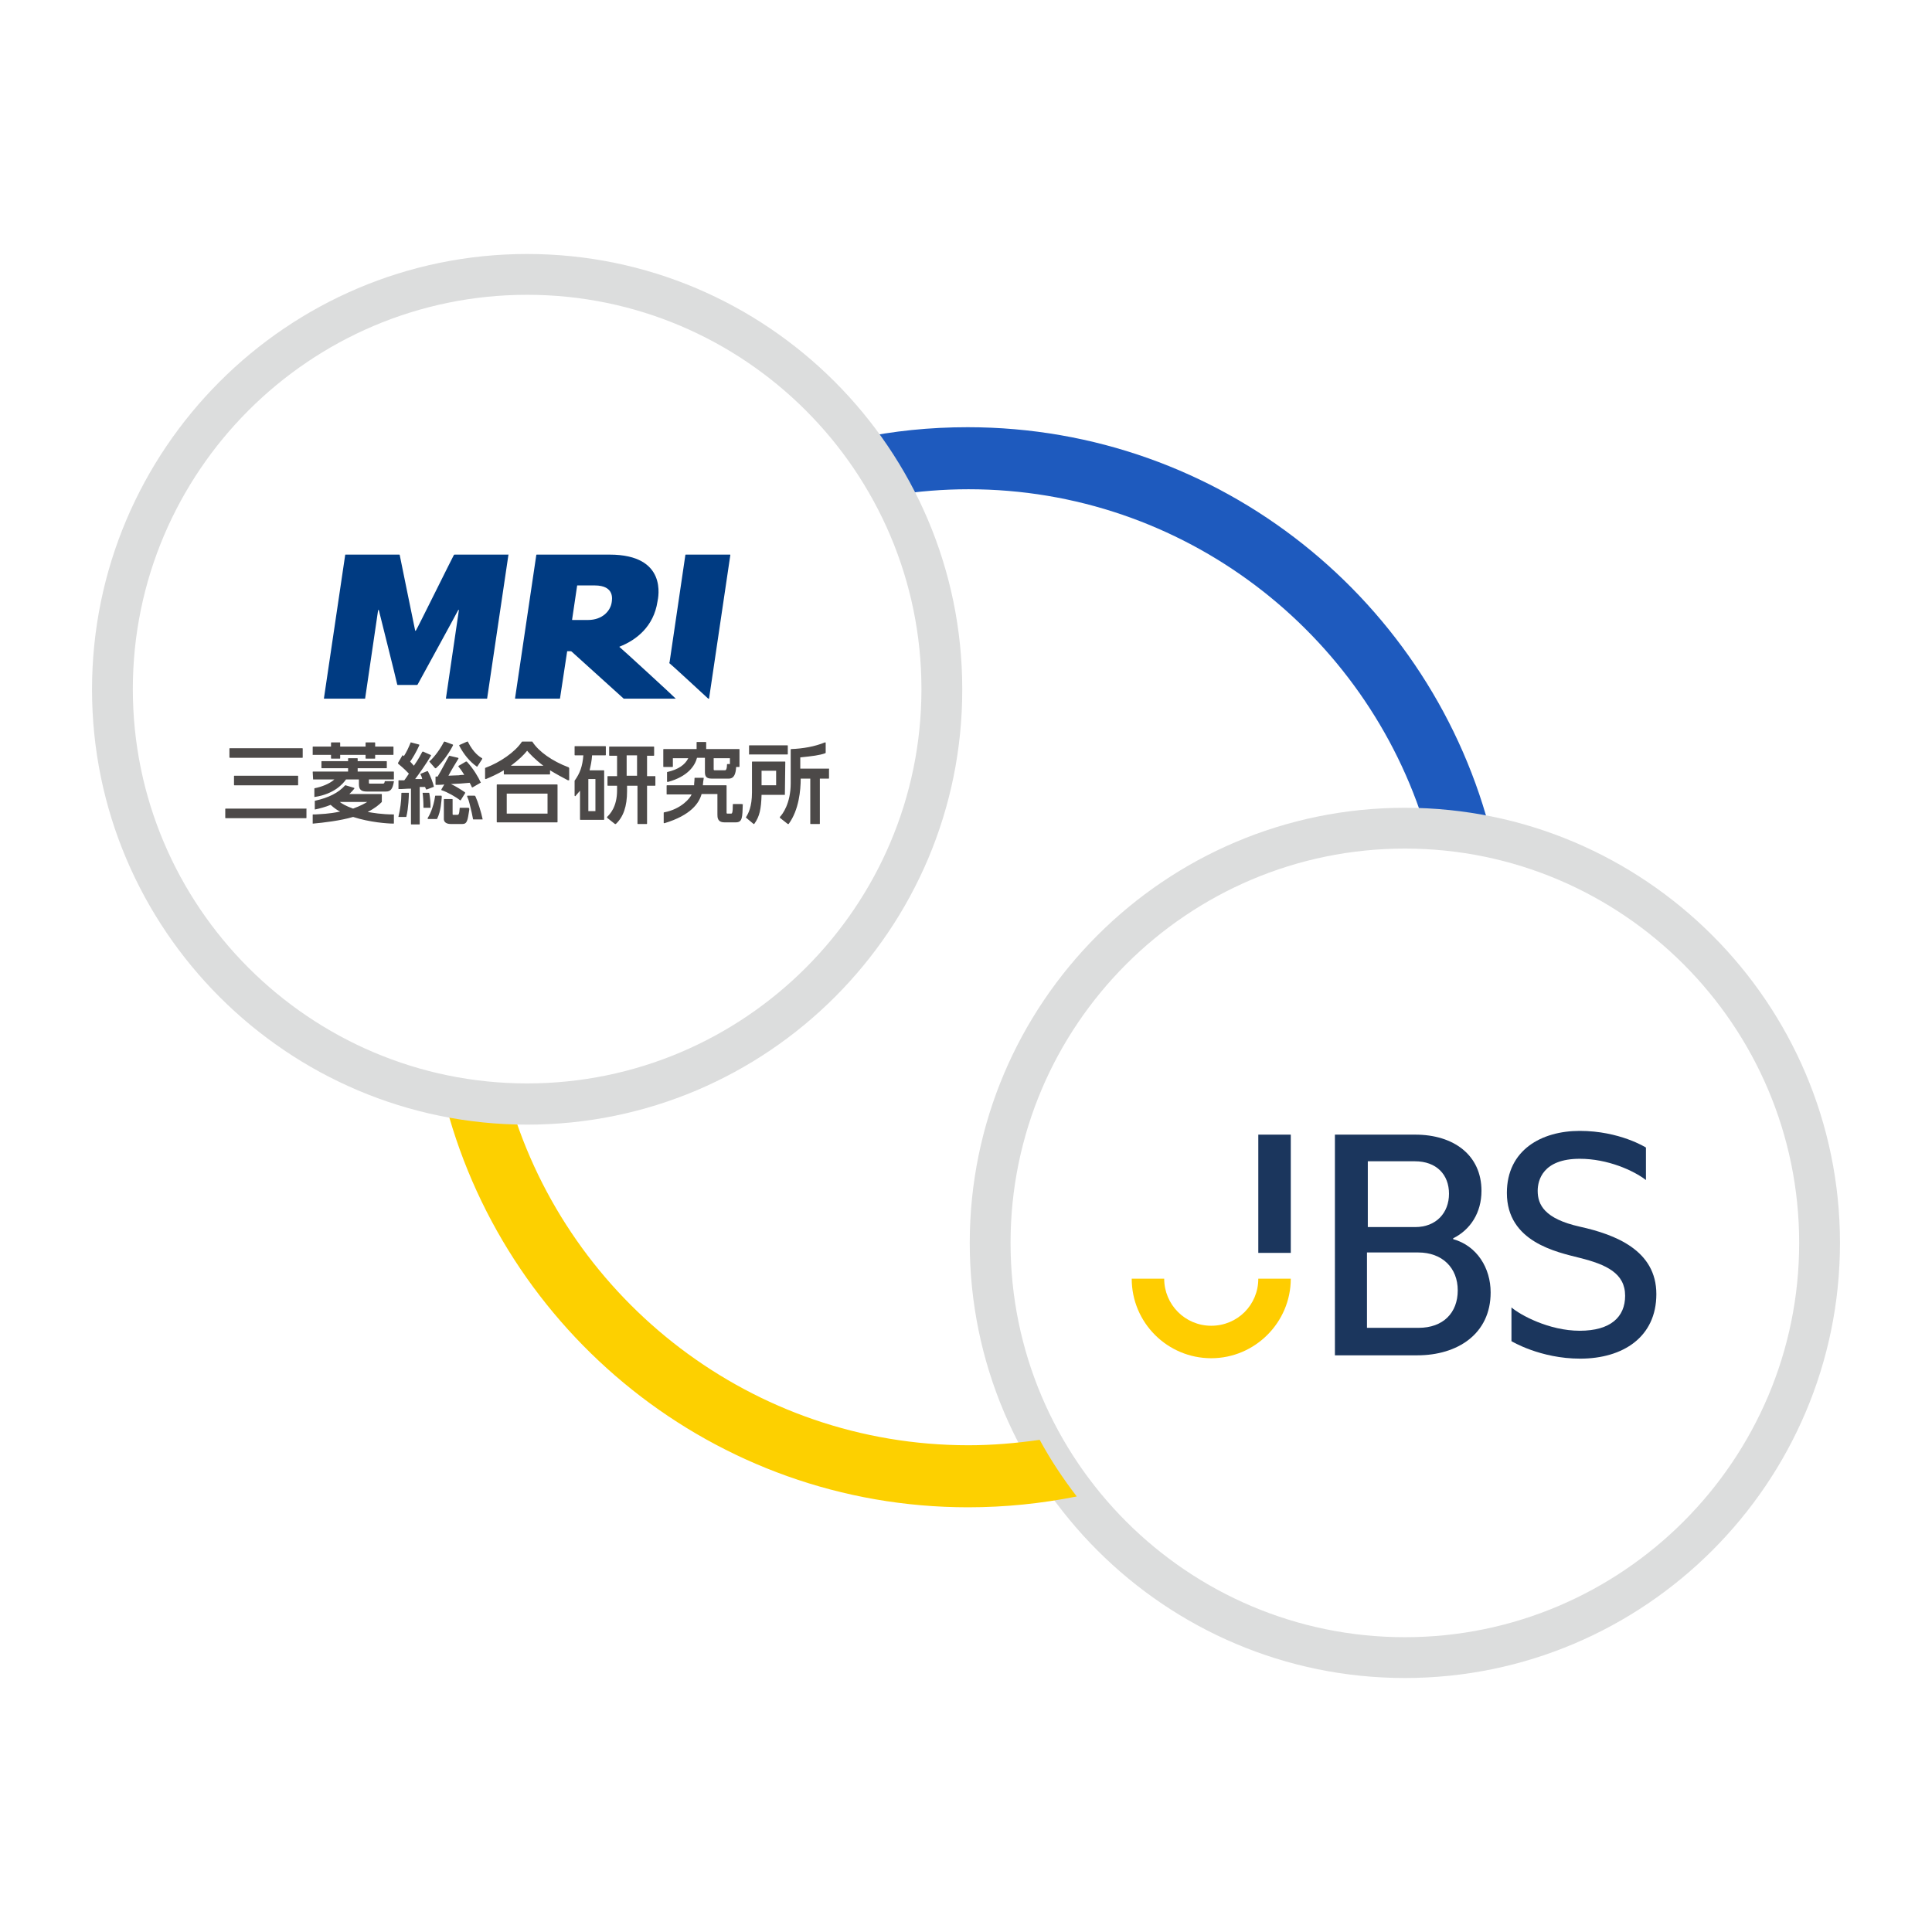 <?xml version="1.0" encoding="utf-8"?>
<!-- Generator: Adobe Illustrator 27.5.0, SVG Export Plug-In . SVG Version: 6.00 Build 0)  -->
<svg version="1.1" id="レイヤー_1" xmlns="http://www.w3.org/2000/svg" xmlns:xlink="http://www.w3.org/1999/xlink" x="0px"
	 y="0px" width="464px" height="464px" viewBox="0 0 464 464" style="enable-background:new 0 0 464 464;" xml:space="preserve">
<style type="text/css">
	.st0{fill:#1E5ABE;}
	.st1{fill:#DCDDDD;}
	.st2{fill:#1B365D;}
	.st3{fill:#FFCD00;}
	.st4{fill:#FDD000;}
	.st5{fill:#003B82;}
	.st6{fill:#4C4948;}
</style>
<path class="st0" d="M342.4,199c5.4,0.3,10.7,1,15.9,2.1c-14-56.5-65.1-98.5-125.9-98.5c-9.1,0-17.9,0.9-26.4,2.7
	c3.2,4.3,6.1,8.8,8.7,13.6c5.8-0.9,11.8-1.4,17.9-1.4C284.2,117.5,328.1,151.9,342.4,199z"/>
<g>
	<path class="st1" d="M337.4,403c-57.6,0-104.5-46.9-104.5-104.5S279.8,194,337.4,194s104.5,46.9,104.5,104.5S395,403,337.4,403z
		 M337.4,203.8c-52.2,0-94.7,42.5-94.7,94.7s42.5,94.7,94.7,94.7s94.7-42.5,94.7-94.7C432.1,246.3,389.6,203.8,337.4,203.8z"/>
	<path class="st2" d="M320.6,272.5h19.3c9.2,0,15.9,4.9,15.9,13.5c0,5.2-2.6,9.3-6.8,11.4v0.2c5.7,1.6,9,6.9,9,12.8
		c0,10-8,15.1-17.6,15.1h-19.8V272.5z M339.9,294.7c5,0,8.1-3.4,8.1-8s-3-7.8-8.2-7.8h-11.3v15.8H339.9z M340.7,318.9
		c5.9,0,9.4-3.6,9.4-9s-3.7-9.1-9.5-9.1h-12.3v18.1H340.7z"/>
	<path class="st2" d="M395.3,283.4v-7.8c0,0-6.3-4-15.9-4c-9.2,0-17.5,4.6-17.5,14.9c0,11.8,12,14.2,17.5,15.6
		c6.4,1.6,10.9,3.7,10.9,9.1c0,5.1-3.5,8.4-10.9,8.4s-14.3-3.8-16.4-5.6v8.1c0,0,6.9,4.2,16.5,4.2c10.3,0,18.3-5.2,18.3-15.5
		c0-10.5-9.8-14.3-18.4-16.2c-8.5-1.9-10.1-5.3-10.1-8.6c0-2.5,1.2-7.7,10.1-7.7C386.1,278.3,392.3,281.1,395.3,283.4z"/>
	<rect x="302.2" y="272.5" class="st2" width="7.8" height="28.4"/>
	<g>
		<path class="st3" d="M290.9,318.4c-6.3,0-11.3-5.1-11.3-11.3h-7.8c0,10.6,8.6,19.1,19.1,19.1s19.1-8.6,19.1-19.1h-7.8
			C302.2,313.4,297.2,318.4,290.9,318.4z"/>
	</g>
</g>
<path class="st4" d="M249.7,345.8c-5.6,0.8-11.3,1.3-17.1,1.3c-51.9,0-95.9-34.7-110-82.1c-5.5-0.2-10.8-0.9-16.1-1.9
	c13.9,56.7,65.1,98.9,126,98.9c8.9,0,17.6-0.9,26.1-2.6C255.3,355.1,252.3,350.6,249.7,345.8z"/>
<g>
	<path class="st1" d="M126.6,270.1c-57.6,0-104.5-46.9-104.5-104.5C22.1,107.9,69,61,126.6,61s104.5,46.9,104.5,104.5
		C231.2,223.2,184.3,270.1,126.6,270.1z M126.6,70.8c-52.2,0-94.7,42.5-94.7,94.7s42.5,94.7,94.7,94.7s94.7-42.5,94.7-94.7
		C221.3,113.3,178.8,70.8,126.6,70.8z"/>
	<path class="st5" d="M170.3,167.7c0,0.1-0.1,0.1-0.2,0.1c0,0-9.2-8.5-9.3-8.5s-0.1-0.1,0-0.2c0.2-1.4,3.8-25.8,3.8-25.8
		c0-0.1,0.1-0.1,0.1-0.1s10.5,0,10.6,0s0.1,0,0.1,0.1C175.4,133.3,170.3,167.7,170.3,167.7z M122.1,133.2c-0.1,0-12.9,0-12.9,0
		c-0.1,0-0.1,0-0.2,0.1s-9,18.1-9.1,18.1l-0.1,0.1c-0.1,0-0.1,0-0.1-0.1c0,0-3.7-18-3.7-18.1s-0.1-0.1-0.1-0.1s-12.8,0-12.9,0
		s-0.1,0-0.1,0.1l-5.1,34.4c0,0.1,0,0.1,0.1,0.1h9.7c0.1,0,0.1,0,0.1-0.1c0,0,3.1-21,3.1-21.1c0-0.2,0.2-0.1,0.2,0
		s4.2,16.7,4.4,17.8c0,0.1,0.1,0.1,0.2,0.1s4.4,0,4.5,0s0.1,0,0.2-0.1c0.6-1.1,9.7-17.7,9.7-17.8c0.1-0.2,0.2-0.2,0.2,0
		c0,0-3.1,21-3.1,21.1s0,0.1,0.1,0.1h9.7c0.1,0,0.1,0,0.1-0.1l5.1-34.4C122.2,133.2,122.1,133.2,122.1,133.2z M142.8,140.6h-4.1
		c-0.1,0-0.1,0-0.1,0.1l-1.2,8.1c0,0.1,0,0.1,0.1,0.1h3.7c3.5,0,5.4-2.2,5.7-4.2C147,144,147.7,140.6,142.8,140.6z M162.3,167.8
		L162.3,167.8h-12.5l0,0c0,0-12.4-11.2-12.5-11.3s-0.3-0.1-0.3-0.1c-0.4,0-0.7,0-0.7,0c-0.1,0-0.1,0-0.1,0.1l-1.7,11.2
		c0,0.1-0.1,0.1-0.1,0.1h-10.6c-0.1,0-0.1,0-0.1-0.1l5.1-34.4c0-0.1,0.1-0.1,0.1-0.1h17.5c14,0,11.7,10.3,11.5,11.3
		c-0.9,5.9-5,9.2-9.1,10.8c0,0-0.1,0.1,0,0.1C148.9,155.4,162.3,167.7,162.3,167.8C162.3,167.7,162.4,167.8,162.3,167.8z"/>
	<path class="st6" d="M73.6,194.3v2.1c0,0.1-0.1,0.1-0.1,0.1H54.2c-0.1,0-0.1-0.1-0.1-0.1v-2.1c0-0.1,0.1-0.1,0.1-0.1h19.3
		C73.6,194.1,73.6,194.2,73.6,194.3z M55.2,182h17.4c0.1,0,0.1-0.1,0.1-0.1v-2.1c0-0.1-0.1-0.1-0.1-0.1H55.2c-0.1,0-0.1,0.1-0.1,0.1
		v2.1C55.1,181.9,55.2,182,55.2,182z M56.3,186.3c-0.1,0-0.1,0.1-0.1,0.1v2.1c0,0.1,0.1,0.1,0.1,0.1h15.2c0.1,0,0.1-0.1,0.1-0.1
		v-2.1c0-0.1-0.1-0.1-0.1-0.1H56.3z M133.9,188.5v8.9c0,0.1-0.1,0.1-0.1,0.1h-14.4c-0.1,0-0.1-0.1-0.1-0.1v-8.9
		c0-0.1,0.1-0.1,0.1-0.1h14.4C133.8,188.4,133.9,188.4,133.9,188.5z M131.5,195.4v-4.8h-9.8v4.8H131.5z M75.2,181.3h4.3v0.8
		c0,0.1,0.1,0.1,0.1,0.1h2c0.1,0,0.1-0.1,0.1-0.1v-0.8h6.1v0.8c0,0.1,0.1,0.1,0.1,0.1H90c0.1,0,0.1-0.1,0.1-0.1v-0.8h4.3
		c0.1,0,0.1-0.1,0.1-0.1v-1.8c0-0.1-0.1-0.1-0.1-0.1h-4.3v-0.9c0-0.1-0.1-0.1-0.1-0.1h-2.1c-0.1,0-0.1,0.1-0.1,0.1v0.9h-6.1v-0.9
		c0-0.1-0.1-0.1-0.1-0.1h-2c-0.1,0-0.1,0.1-0.1,0.1v0.9h-4.3c-0.1,0-0.1,0.1-0.1,0.1v1.8C75,181.2,75.1,181.3,75.2,181.3z
		 M75.2,187.2h5.1c-1.2,1.1-3.2,1.8-4.7,2.1c-0.1,0-0.1,0.1-0.1,0.1v1.9v0.1c0,0,0,0,0.1,0l0,0c4.7-0.7,6.8-3.2,7.5-4.2h3.1v1.1
		c0,1.3,0.5,1.8,1.9,1.8h4.6c1.1,0,1.6-0.6,1.9-2.4v-0.1h-0.1h-2c-0.1,0-0.1,0-0.1,0.1c-0.1,0.5-0.2,0.5-0.6,0.5h-3
		c-0.2,0-0.2-0.1-0.2-0.2v-0.8h5.9c0.1,0,0.1-0.1,0.1-0.1v-1.7c0-0.1-0.1-0.1-0.1-0.1h-8.6v-0.8h6.9c0.1,0,0.1-0.1,0.1-0.1v-1.5
		c0-0.1-0.1-0.1-0.1-0.1h-6.9v-0.6c0-0.1-0.1-0.1-0.1-0.1h-2.1c-0.1,0-0.1,0.1-0.1,0.1v0.6h-6.3c-0.1,0-0.1,0.1-0.1,0.1v1.5
		c0,0.1,0.1,0.1,0.1,0.1h6.3v0.8h-8.4c-0.1,0-0.1,0.1-0.1,0.1L75.2,187.2C75,187.2,75.1,187.2,75.2,187.2z M94.6,195.6v2.1
		c0,0.1-0.1,0.1-0.1,0.1c-1.4,0-5.7-0.3-9.7-1.6c-3,0.9-7.3,1.4-9.6,1.6l0,0h-0.1v-0.1v-2c0-0.1,0-0.1,0.1-0.1c0.2,0,0.3,0,0.5,0
		c1.3-0.1,3.3-0.1,6-0.7c-0.5-0.2-1.3-0.7-2.3-1.6c-1.2,0.5-2.7,0.9-3.7,1.1h-0.1v-0.1v-1.9c0-0.1,0-0.1,0.1-0.1
		c3.2-0.7,5.6-1.9,7.2-3.7H83l2,0.6c0,0,0.1,0,0.1,0.1v0.1c-0.3,0.4-0.7,0.8-1.2,1.3h7.7c0.1,0,0.1,0.1,0.1,0.1v1.7v0.1l-0.1,0.1
		c-0.5,0.5-1.5,1.4-3.3,2.3C89.5,195.2,91.6,195.6,94.6,195.6C94.5,195.5,94.6,195.6,94.6,195.6z M88.2,192.6h-6.6
		c0.5,0.4,1.5,1,3.2,1.6C86.7,193.5,87.7,192.9,88.2,192.6z M102.1,189c0,0.1,0.1,0.3,0.2,0.5c0,0,0,0.1,0.1,0.1h0.1l1.6-0.6
		c0.1,0,0.1-0.1,0.1-0.1c-0.2-0.9-0.8-2.5-1.4-3.6c0-0.1-0.1-0.1-0.2-0.1l-1.5,0.6c0,0-0.1,0-0.1,0.1v0.1c0.2,0.4,0.3,0.6,0.4,1.1
		c-0.4,0-0.7,0-1,0s-0.5,0-0.7,0c0.7-0.9,2.7-3.7,3.8-5.6v-0.1c0,0,0-0.1-0.1-0.1l-1.8-0.8c-0.1,0-0.1,0-0.2,0.1
		c-0.4,0.7-0.8,1.6-2,3.3c-0.2-0.2-0.5-0.6-0.9-1c0.4-0.5,1.5-2.3,2.2-3.9v-0.1c0,0,0-0.1-0.1-0.1l-1.9-0.5c-0.1,0-0.1,0-0.1,0.1
		c-0.5,1.2-0.9,2.1-1.6,3.2l0,0c0,0,0,0-0.1-0.1c0,0-0.1,0-0.1-0.1h-0.1c0,0-0.1,0-0.1,0.1l-1,1.7c0,0.1,0,0.1,0,0.2
		c0.3,0.3,1.3,1,2.6,2.4c-0.3,0.5-0.8,1.2-1.1,1.6c-0.4,0-0.8,0-1.3,0c-0.1,0-0.1,0.1-0.1,0.1v1.9v0.1h0.1c0.2,0,0.4,0,0.6,0
		c0.5,0,1.1-0.1,2.3-0.1v8.5c0,0.1,0.1,0.1,0.1,0.1h1.9c0.1,0,0.1-0.1,0.1-0.1V189C101.3,189,101.8,189,102.1,189L102.1,189z
		 M103.1,182.9C103.1,183,103.1,183,103.1,182.9l1.4,1.6h0.1h0.1c1.7-1.5,3.3-3.9,4.1-5.5v-0.1c0,0,0-0.1-0.1-0.1l-1.9-0.7
		c-0.1,0-0.1,0-0.2,0.1C105.3,180.7,103.7,182.4,103.1,182.9L103.1,182.9z M112.4,178.2c0-0.1-0.1-0.1-0.2-0.1l-1.8,0.8
		c0,0-0.1,0-0.1,0.1v0.1c1.1,2.1,2.5,3.8,4.2,5c0,0,0,0,0.1,0l0,0c0,0,0.1,0,0.1-0.1l1.1-1.7c0-0.1,0-0.1,0-0.2
		C115.2,181.8,113.7,180.8,112.4,178.2z M107.7,181.8c-0.4,0.7-0.8,1.5-1.3,2.4c-0.4,0.8-0.9,1.6-1.3,2.3c-0.2,0-0.3,0-0.3,0
		s0,0-0.1,0s-0.1,0.1-0.1,0.1v1.8c0,0.1,0.1,0.1,0.1,0.1c0.4,0,1.4,0,2-0.1l0,0l-0.7,1.2v0.1c0,0,0,0.1,0.1,0.1
		c1.3,0.4,3.4,1.6,4.4,2.4c0,0,0,0,0.1,0l0,0c0,0,0.1,0,0.1-0.1l1-1.6c0-0.1,0-0.1,0-0.2c-1.2-0.8-2.3-1.5-3.4-2
		c2.1-0.1,2.5-0.1,4.5-0.3c0.2,0.3,0.3,0.6,0.5,1c0,0,0,0.1,0.1,0.1h0.1l1.9-1.1c0.1,0,0.1-0.1,0-0.2c-0.5-1.1-1.7-3.2-3.3-4.9
		c0,0-0.1,0-0.2,0l-1.7,1c0,0-0.1,0-0.1,0.1v0.1c0.4,0.5,0.6,0.7,1.4,2c-0.3,0-0.8,0-1.3,0.1c-0.9,0-1.9,0.1-2.5,0.1
		c0.9-1.7,1.5-2.6,2.4-4.1v-0.1c0,0,0-0.1-0.1-0.1l-2.1-0.5C107.8,181.7,107.8,181.7,107.7,181.8z M103.4,193.9
		c0-1.3-0.1-2.3-0.3-3.4c0-0.1-0.1-0.1-0.1-0.1l0,0h-1.4h-0.1v0.1c0.1,0.6,0.2,2.1,0.2,3.4v0.1h0.1l0,0h1.6
		C103.4,194.1,103.4,194,103.4,193.9z M112.5,194h-2c-0.1,0-0.1,0-0.1,0.1c-0.1,1.6-0.3,1.6-0.6,1.6H109c-0.3,0-0.3,0-0.3-0.3V192
		c0-0.1-0.1-0.1-0.1-0.1h-1.9c-0.1,0-0.1,0.1-0.1,0.1v4.7c0,0.5,0.3,1.2,1.7,1.2h2.7c1.2,0,1.3-0.8,1.7-3.4v-0.3
		C112.7,194.1,112.7,194.1,112.5,194C112.6,194,112.6,194,112.5,194z M178.1,193.1h-2c-0.1,0-0.1,0.1-0.1,0.1c0,2.1-0.2,2.2-0.4,2.2
		h-0.8c-0.3,0-0.3,0-0.3-0.4v-6.3c0-0.1-0.1-0.1-0.1-0.1h-5.6c0.1-0.9,0.1-1.1,0.2-1.6v-0.1v-0.1h-0.1h-2c-0.1,0-0.1,0.1-0.1,0.1
		c0,0.8-0.1,1-0.1,1.7h-6.5c-0.1,0-0.1,0.1-0.1,0.1v2c0,0.1,0.1,0.1,0.1,0.1h5.9c-0.3,0.8-2.4,3.5-6.6,4.3c-0.1,0-0.1,0.1-0.1,0.1
		v2.4c0,0,0,0.1,0.1,0.1c0,0,0,0,0.1,0l0,0c6.3-1.9,8.3-4.8,8.9-7h3.8v4.9c0,0.7,0,1.9,1.7,1.9h2.7c1.6,0,1.6-1.1,1.7-4.5
		C178.3,193.2,178.3,193.2,178.1,193.1C178.2,193.1,178.2,193.1,178.1,193.1z M159.3,184.1V180c0-0.1,0.1-0.1,0.1-0.1h7.9v-1.6
		c0-0.1,0.1-0.1,0.1-0.1h2.1c0.1,0,0.1,0.1,0.1,0.1v1.6h7.9c0.1,0,0.1,0.1,0.1,0.1v4.1c0,0.1-0.1,0.1-0.1,0.1h-0.7
		c-0.1,1.5-0.4,2.8-1.8,2.8h-3.9c-1.1,0-1.8-0.2-1.8-1.5V182h-1.9c-0.5,1.9-2.2,4.5-7,5.8l0,0c0,0,0,0-0.1,0l-0.1-0.1v-2.2
		c0-0.1,0-0.1,0.1-0.1c2.6-0.6,4.2-1.7,5-3.3h-3.7v2c0,0.1-0.1,0.1-0.1,0.1h-2.1C159.4,184.2,159.3,184.2,159.3,184.1z M171.4,182.1
		v2.6c0,0.2,0,0.3,0.3,0.3h2.4c0.3,0,0.5-0.4,0.5-1.4c0-0.1,0.1-0.1,0.1-0.1l0,0h0.6v-1.4L171.4,182.1L171.4,182.1z M98.2,190.4
		L98.2,190.4h-1.7c-0.1,0-0.1,0.1-0.1,0.1c0,2-0.3,3.9-0.7,5.6v0.1h0.1h1.7c0.1,0,0.1,0,0.1-0.1C98.1,194.1,98.2,191.1,98.2,190.4
		C98.3,190.5,98.3,190.5,98.2,190.4L98.2,190.4z M145.5,179.3v2c0,0.1-0.1,0.1-0.1,0.1h-3.2c-0.1,1.4-0.3,2.3-0.6,3.6h3.4
		c0.1,0,0.1,0.1,0.1,0.1v11.7c0,0.1-0.1,0.1-0.1,0.1h-5.6c-0.1,0-0.1-0.1-0.1-0.1v-6.9c-0.3,0.4-0.9,1-1.1,1.3h-0.1l-0.1-0.1v-3.5
		c0,0,0,0,0-0.1c1.3-1.8,1.9-3.5,2.1-6.1h-2c-0.1,0-0.1-0.1-0.1-0.1v-2c0-0.1,0.1-0.1,0.1-0.1h7.4
		C145.4,179.2,145.5,179.3,145.5,179.3z M143,194.8v-7.7h-1.7v7.7H143z M157.4,186.5v2.1c0,0.1-0.1,0.1-0.1,0.1h-1.9v9.1
		c0,0.1-0.1,0.1-0.1,0.1h-2.1c-0.1,0-0.1-0.1-0.1-0.1v-9.1h-2.5v1.3c0,3.7-0.9,6.2-2.7,7.9h-0.1h-0.1l-1.9-1.5v-0.1v-0.1
		c0.6-0.6,2.4-2.3,2.4-6.4v-1.1H146c-0.1,0-0.1-0.1-0.1-0.1v-2.1c0-0.1,0.1-0.1,0.1-0.1h2.2v-4.9h-1.8c-0.1,0-0.1-0.1-0.1-0.1v-2
		c0-0.1,0.1-0.1,0.1-0.1H157c0.1,0,0.1,0.1,0.1,0.1v2c0,0.1-0.1,0.1-0.1,0.1h-1.6v4.9h1.9C157.3,186.3,157.4,186.4,157.4,186.5z
		 M150.5,181.4v4.9h2.5v-4.9H150.5z M136.7,184.5v2.8c0,0,0,0.1-0.1,0.1c0,0,0,0-0.1,0c0,0,0,0-0.1,0c-0.8-0.4-3-1.6-4.3-2.4v0.9
		c0,0.1-0.1,0.1-0.1,0.1h-10.9c-0.1,0-0.1-0.1-0.1-0.1V185c-1.5,0.9-3.3,1.7-4.3,2.1h-0.1l-0.1-0.1v-2.5c0-0.1,0-0.1,0.1-0.1
		c3.5-1.3,7.1-3.8,8.7-6.2l0.1-0.1h2.4c0,0,0.1,0,0.1,0.1c1.5,2.3,4.7,4.6,8.7,6.1C136.6,184.4,136.7,184.4,136.7,184.5z
		 M130.5,183.9c-1.9-1.4-3.4-3-3.9-3.6c-0.8,1-1.9,2.1-3.9,3.6H130.5z M180,181.2h9.1c0.1,0,0.1-0.1,0.1-0.1v-2
		c0-0.1-0.1-0.1-0.1-0.1H180c-0.1,0-0.1,0.1-0.1,0.1v2C179.8,181.2,179.9,181.2,180,181.2z M188.5,190.9h-5.6
		c-0.1,3.5-0.5,5.2-1.7,6.9c0,0,0,0-0.1,0.1l0,0H181l-1.8-1.5c0,0-0.1-0.1,0-0.2c0.5-0.8,1.4-2.4,1.4-5.9V183c0-0.1,0.1-0.1,0.1-0.1
		h7.8c0.1,0,0.1,0.1,0.1,0.1L188.5,190.9C188.6,190.9,188.6,190.9,188.5,190.9z M182.9,185.1v3.5h3.5v-3.5H182.9z M199,184.6h-6.8
		v-2.7c2.9-0.3,4.6-0.5,6-1l0.1-0.1v-2.4c0,0,0-0.1-0.1-0.1h-0.1c-2.4,1-5.3,1.5-8.1,1.6c-0.1,0-0.1,0.1-0.1,0.1v8.1
		c0,4.9-2,7.5-2.6,8.1v0.1v0.1l1.9,1.5h0.1h0.1c2.5-3.4,2.9-8.2,2.9-10.9h2.3v10.8c0,0.1,0.1,0.1,0.1,0.1h2.1c0.1,0,0.1-0.1,0.1-0.1
		V187h2.1c0.1,0,0.1-0.1,0.1-0.1v-2.1C199.2,184.6,199.1,184.6,199,184.6z M106,191.1h-1.4c-0.1,0-0.1,0-0.1,0.1
		c-0.4,2.8-1.4,4.7-1.8,5.3v0.1l0.1,0.1h2.1c0,0,0.1,0,0.1-0.1c0.9-1.8,1-4.2,1.1-5.2C106.1,191.3,106.1,191.2,106,191.1
		C106.1,191.2,106.1,191.1,106,191.1L106,191.1z M114,191.1h-1.7c0,0-0.1,0-0.1,0.1v0.1c0.5,1.1,0.7,2.3,1.1,3.9
		c0.1,0.5,0.2,1,0.3,1.5c0,0.1,0.1,0.1,0.1,0.1h2.1h0.1v-0.1c-0.3-1.5-1.1-4.1-1.7-5.4C114.1,191.1,114,191.1,114,191.1z"/>
</g>
</svg>
